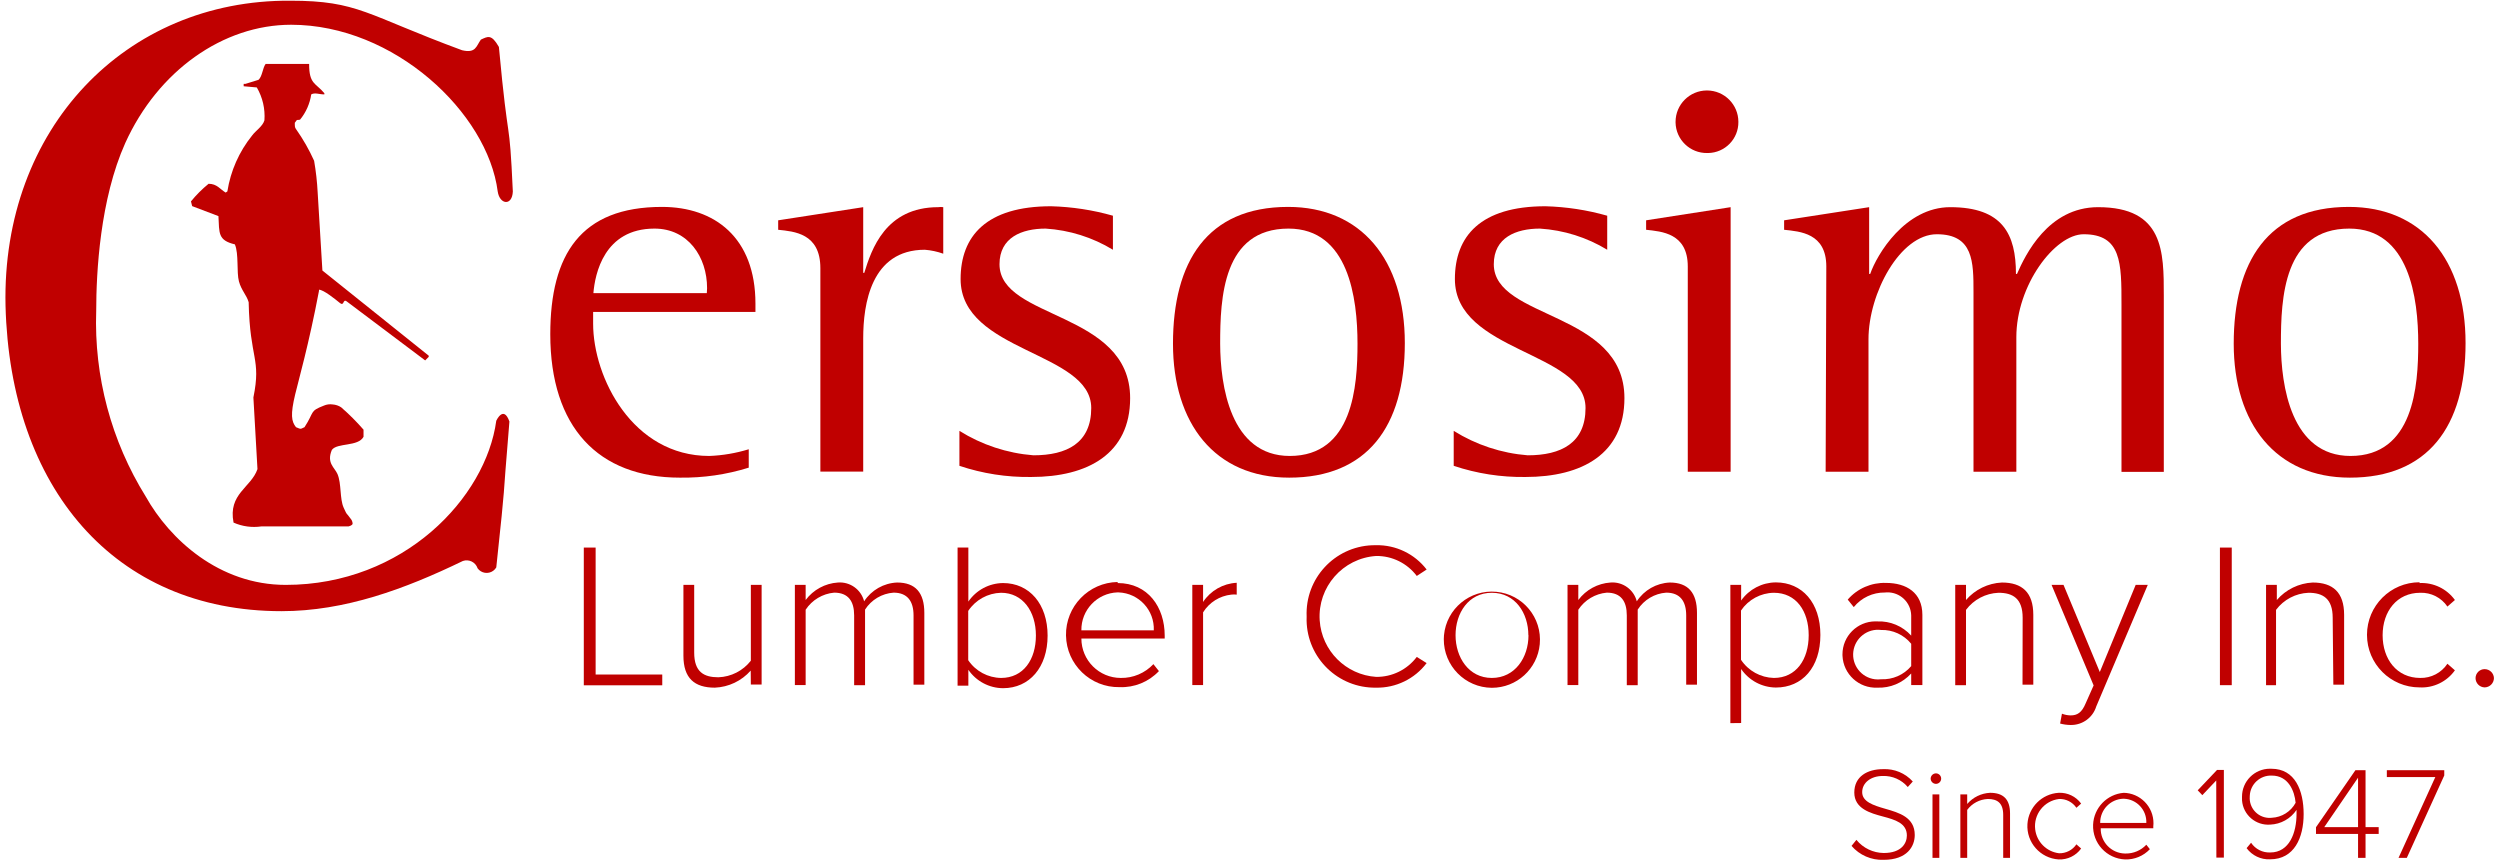 <svg width="654" height="225" xmlns="http://www.w3.org/2000/svg" xmlns:xlink="http://www.w3.org/1999/xlink" xml:space="preserve" overflow="hidden"><defs><clipPath id="clip0"><rect x="0" y="0" width="654" height="225"/></clipPath></defs><g clip-path="url(#clip0)"><path d="M229.872 363.545C231.969 353.231 228.943 353.643 228.634 338.619 228.084 336.728 226.743 335.559 226.09 333.186 225.436 330.814 226.09 325.966 225.024 323.491 220.554 322.425 220.967 320.569 220.726 316.099L213.85 313.486 213.541 312.248C214.918 310.563 216.462 309.019 218.148 307.641 220.348 307.641 221.173 309.085 222.617 309.945L223.064 309.635C223.902 304.283 226.131 299.244 229.528 295.024 230.456 293.751 232.313 292.617 232.759 291.035 232.976 288.035 232.281 285.039 230.765 282.44L227.327 282.131 227.327 281.512 227.774 281.512 231.212 280.446C232.209 279.552 232.278 277.352 233.069 276.286L244.449 276.286C244.449 281.649 246.134 281.202 248.437 283.953L248.437 284.262C247.062 284.262 245.962 283.712 244.999 284.262 244.64 286.686 243.63 288.968 242.077 290.863 241.148 291.104 241.492 290.554 240.702 291.689 240.702 292.72 240.702 292.892 241.045 293.373 242.874 295.968 244.451 298.73 245.756 301.625 246.233 304.365 246.543 307.132 246.684 309.911L247.922 330.333 275.736 352.612 275.736 352.921 274.807 353.849 254.42 338.516C253.147 337.45 253.766 339.856 252.46 338.791 251.153 337.725 248.197 335.352 247.028 335.352L247.028 335.662C244.38 349.655 241.595 359.385 240.805 362.72 239.533 368.049 239.808 369.802 241.011 371.315 242.489 372.003 242.283 371.693 243.246 371.315 245.893 367.258 244.483 367.155 248.3 365.677 249.023 365.357 249.822 365.25 250.603 365.367 251.401 365.422 252.171 365.68 252.838 366.123 254.92 367.932 256.873 369.888 258.683 371.968L258.683 373.825C257.273 376.472 251.807 375.338 250.397 377.263 248.953 380.701 251.119 381.836 251.875 383.589 252.941 386.099 252.425 390.053 253.491 392.391 254.557 394.728 254.041 393.456 255.245 395.175 255.587 395.543 255.793 396.014 255.829 396.516 255.829 396.998 254.97 397.204 254.763 397.273L231.969 397.273C229.494 397.634 226.967 397.29 224.68 396.276 223.202 388.712 229.287 387.13 230.937 382.283Z" fill="#C00000" fill-rule="evenodd" transform="matrix(1 0 0 1 -163.583 -259.565)"/><path d="M165.029 339.547C166.232 387.096 193.428 419.448 237.229 419.448 253.801 419.448 269.478 413.672 284.675 406.315 286.257 405.775 287.975 406.624 288.513 408.206 288.518 408.216 288.522 408.23 288.526 408.24 289.476 409.543 291.304 409.832 292.608 408.883 292.932 408.646 293.204 408.347 293.408 408 296.193 381.801 294.749 394.694 296.846 369.837 295.299 365.47 293.408 369.63 293.408 369.63 290.692 389.743 269.203 412.572 238.329 412.572 220.898 412.572 207.971 400.642 201.713 389.468 192.672 374.918 188.161 358.01 188.752 340.888 188.752 330.814 189.749 311.698 196.35 296.983 204.911 278.074 221.964 266.04 239.739 266.04 266.728 266.04 291.138 289.076 293.786 309.67 294.302 313.108 297.568 313.521 297.74 309.67 296.777 288.56 296.674 299.734 294.095 271.851 292.136 268.413 291.207 269.1 289.385 269.925 288.147 271.61 288.113 273.57 284.469 272.71 259.302 263.427 257.376 259.749 239.498 259.749 196.453 259.474 163.997 293.167 165.029 339.547Z" fill="#C00000" transform="matrix(1 0 0 1 -163.583 -259.565)"/><path d="M359.454 381.904C353.623 383.723 347.544 384.603 341.438 384.517 320.053 384.517 307.538 371.281 307.538 347.008 307.538 326.07 315.549 313.692 336.762 313.692 350.514 313.692 361.207 321.703 361.207 338.997L361.207 341.163 318.746 341.163 318.746 344.223C318.746 358.319 329.061 378.844 349.139 378.844 352.639 378.71 356.105 378.119 359.454 377.091ZM348.555 334.94C348.555 326.792 343.604 319.365 334.802 319.365 321.566 319.365 319.228 331.296 318.815 336.246L348.486 336.246Z" fill="#C00000" transform="matrix(1 0 0 1 -163.583 -259.565)"/><path d="M378.191 329.714C378.191 320.569 371.315 320.122 367.155 319.675L367.155 317.199 389.399 313.761 389.399 330.952 389.674 330.952C391.565 324.832 395.21 313.761 409.031 313.761 409.464 313.69 409.904 313.69 410.337 313.761L410.337 325.932C408.783 325.38 407.168 325.033 405.524 324.901 391.428 324.901 389.399 339.169 389.399 348.039L389.399 382.936 378.191 382.936Z" fill="#C00000" transform="matrix(1 0 0 1 -163.583 -259.565)"/><path d="M454.723 324.901C449.391 321.657 443.35 319.758 437.12 319.365 430.863 319.365 425.053 321.703 425.053 328.683 425.053 343.226 459.227 340.888 459.227 363.717 459.227 378.26 448.191 384.345 433.338 384.345 426.961 384.438 420.614 383.452 414.566 381.423L414.566 372.278C420.411 375.936 427.05 378.129 433.923 378.673 442.656 378.673 449.051 375.475 449.051 366.295 449.051 351.477 414.876 351.752 414.876 332.568 414.876 321.359 421.58 313.521 438.564 313.521 444.034 313.668 449.463 314.499 454.723 315.996Z" fill="#C00000" transform="matrix(1 0 0 1 -163.583 -259.565)"/><path d="M470.436 349.483C470.436 328.098 479.306 313.692 500.553 313.692 519.6 313.692 531.084 327.445 531.084 349.311 531.084 371.177 521.182 384.517 500.828 384.517 481.334 384.517 470.436 370.284 470.436 349.483ZM500.966 378.844C517.537 378.844 518.706 360.519 518.706 349.483 518.706 337.553 516.369 319.365 500.656 319.365 483.466 319.365 482.778 337.553 482.778 349.483 482.813 360.382 485.426 378.844 501 378.844Z" fill="#C00000" transform="matrix(1 0 0 1 -163.583 -259.565)"/><path d="M584.03 324.901C578.698 321.657 572.657 319.758 566.427 319.365 560.17 319.365 554.36 321.703 554.36 328.683 554.36 343.226 588.534 340.888 588.534 363.717 588.534 378.26 577.498 384.345 562.645 384.345 556.268 384.438 549.921 383.452 543.873 381.423L543.873 372.278C549.718 375.936 556.357 378.129 563.23 378.673 571.963 378.673 578.358 375.475 578.358 366.295 578.358 351.477 544.183 351.752 544.183 332.568 544.183 321.359 550.887 313.521 567.871 313.521 573.341 313.668 578.77 314.499 584.03 315.996Z" fill="#C00000" transform="matrix(1 0 0 1 -163.583 -259.565)"/><path d="M605.106 329.267C605.106 320.534 598.23 320.122 594.207 319.675L594.207 317.199 616.314 313.761 616.314 382.97 605.106 382.97ZM601.909 291.448C601.909 286.91 605.587 283.231 610.126 283.231 614.664 283.231 618.343 286.91 618.343 291.448 618.401 295.891 614.846 299.539 610.401 299.596 610.332 299.597 610.263 299.597 610.194 299.596 605.708 299.673 602.001 296.107 601.909 291.62Z" fill="#C00000" transform="matrix(1 0 0 1 -163.583 -259.565)"/><path d="M641.344 329.267C641.344 320.534 634.467 320.122 630.307 319.675L630.307 317.199 652.552 313.761 652.552 331.227 652.827 331.227C654.58 326.138 661.972 313.761 673.765 313.761 687.517 313.761 690.955 320.878 690.955 331.227L691.23 331.227C693.396 326.276 699.379 313.761 712.443 313.761 729.634 313.761 729.634 325.382 729.634 336.9L729.634 383.005 718.563 383.005 718.563 339.169C718.563 328.408 718.563 320.844 708.662 320.844 701.098 320.844 691.059 334.218 691.059 347.764L691.059 382.97 679.85 382.97 679.85 335.971C679.85 328.132 679.85 320.844 670.258 320.844 660.666 320.844 652.38 336.246 652.38 348.348L652.38 382.97 641.172 382.97Z" fill="#C00000" transform="matrix(1 0 0 1 -163.583 -259.565)"/><path d="M747.925 349.483C747.925 328.098 756.795 313.692 778.042 313.692 797.09 313.692 808.573 327.445 808.573 349.311 808.573 371.177 798.671 384.517 778.318 384.517 758.858 384.517 747.925 370.284 747.925 349.483ZM778.455 378.844C795.027 378.844 796.196 360.519 796.196 349.483 796.196 337.553 793.858 319.365 778.146 319.365 760.955 319.365 760.268 337.553 760.268 349.483 760.302 360.382 762.915 378.844 778.489 378.844Z" fill="#C00000" transform="matrix(1 0 0 1 -163.583 -259.565)"/><path d="M316.305 402.808 319.4 402.808 319.4 436.02 336.831 436.02 336.831 438.839 316.305 438.839Z" fill="#C00000" transform="matrix(1 0 0 1 -163.583 -259.565)"/><path d="M359.969 434.989C357.58 437.698 354.19 439.31 350.583 439.458 345.254 439.458 342.366 436.983 342.366 431.104L342.366 412.572 345.185 412.572 345.185 430.278C345.185 435.367 347.73 436.742 351.512 436.742 354.843 436.625 357.951 435.037 360.004 432.41L360.004 412.572 362.823 412.572 362.823 438.633 360.004 438.633Z" fill="#C00000" transform="matrix(1 0 0 1 -163.583 -259.565)"/><path d="M402.567 420.549C402.567 416.87 400.986 414.601 397.341 414.601 394.292 414.817 391.528 416.461 389.881 419.036L389.881 438.805 387.027 438.805 387.027 420.549C387.027 416.87 385.514 414.601 381.801 414.601 378.762 414.876 376.015 416.519 374.341 419.07L374.341 438.771 371.521 438.771 371.521 412.572 374.341 412.572 374.341 416.526C376.348 413.848 379.426 412.177 382.764 411.953 385.948 411.702 388.849 413.779 389.64 416.87 391.552 413.93 394.766 412.098 398.27 411.953 403.083 411.953 405.387 414.635 405.387 419.895L405.387 438.667 402.567 438.667Z" fill="#C00000" transform="matrix(1 0 0 1 -163.583 -259.565)"/><path d="M414.085 402.808 416.904 402.808 416.904 416.939C418.957 413.937 422.347 412.129 425.981 412.091 432.857 412.091 437.636 417.557 437.636 425.843 437.636 434.129 432.891 439.596 425.981 439.596 422.35 439.572 418.96 437.774 416.904 434.782L416.904 438.942 414.085 438.942ZM425.465 436.914C431.31 436.914 434.576 432.101 434.576 425.809 434.576 419.517 431.138 414.635 425.465 414.635 421.996 414.718 418.788 416.488 416.87 419.38L416.87 432.273C418.806 435.147 422.034 436.883 425.5 436.914Z" fill="#C00000" transform="matrix(1 0 0 1 -163.583 -259.565)"/><path d="M455.961 412.091C463.903 412.091 468.269 418.417 468.269 425.843L468.269 426.6 446.472 426.6C446.472 432.297 451.089 436.914 456.786 436.914 460.011 436.966 463.105 435.656 465.313 433.304L466.757 435.126C464.085 437.949 460.324 439.479 456.442 439.321 448.848 439.455 442.583 433.404 442.449 425.809 442.315 418.214 448.366 411.95 455.961 411.816ZM446.472 424.468 465.416 424.468C465.626 419.194 461.517 414.749 456.243 414.539 456.136 414.535 456.033 414.532 455.927 414.532 450.598 414.718 446.393 419.136 446.472 424.468Z" fill="#C00000" transform="matrix(1 0 0 1 -163.583 -259.565)"/><path d="M475.49 412.572 478.309 412.572 478.309 417.042C480.275 414.061 483.545 412.197 487.11 412.022L487.11 415.116C486.643 415.061 486.168 415.061 485.701 415.116 482.651 415.44 479.925 417.152 478.309 419.758L478.309 438.771 475.49 438.771Z" fill="#C00000" transform="matrix(1 0 0 1 -163.583 -259.565)"/><path d="M505.401 420.824C504.982 410.96 512.638 402.622 522.506 402.203 522.853 402.189 523.203 402.182 523.554 402.189 528.725 402.089 533.638 404.448 536.791 408.55L534.212 410.234C531.702 406.903 527.759 404.964 523.589 405.008 514.852 405.586 508.241 413.133 508.815 421.865 509.341 429.797 515.657 436.116 523.589 436.639 527.759 436.684 531.702 434.745 534.212 431.413L536.791 433.029C533.662 437.168 528.742 439.558 523.554 439.458 513.68 439.62 505.549 431.747 505.387 421.872 505.38 421.525 505.387 421.174 505.401 420.824Z" fill="#C00000" transform="matrix(1 0 0 1 -163.583 -259.565)"/><path d="M541.329 425.74C541.976 418.819 548.109 413.734 555.027 414.381 561.948 415.027 567.032 421.157 566.386 428.078 565.784 434.552 560.345 439.499 553.844 439.493 546.858 439.444 541.233 433.737 541.281 426.751 541.284 426.414 541.298 426.077 541.329 425.74ZM563.402 425.74C563.402 419.964 559.964 414.635 553.844 414.635 547.724 414.635 544.355 419.964 544.355 425.74 544.355 431.516 547.793 436.914 553.844 436.914 559.895 436.914 563.436 431.585 563.436 425.74Z" fill="#C00000" transform="matrix(1 0 0 1 -163.583 -259.565)"/><path d="M604.693 420.549C604.693 416.87 603.112 414.601 599.467 414.601 596.418 414.817 593.654 416.461 592.007 419.036L592.007 438.805 589.153 438.805 589.153 420.549C589.153 416.87 587.64 414.601 583.927 414.601 580.888 414.876 578.141 416.519 576.467 419.07L576.467 438.771 573.647 438.771 573.647 412.572 576.467 412.572 576.467 416.526C578.474 413.848 581.552 412.177 584.89 411.953 588.074 411.702 590.975 413.779 591.766 416.87 593.681 413.934 596.896 412.105 600.396 411.953 605.209 411.953 607.513 414.635 607.513 419.895L607.513 438.667 604.693 438.667Z" fill="#C00000" transform="matrix(1 0 0 1 -163.583 -259.565)"/><path d="M616.245 448.741 616.245 412.572 619.065 412.572 619.065 416.664C621.148 413.71 624.528 411.947 628.141 411.919 635.017 411.919 639.796 417.214 639.796 425.671 639.796 434.129 635.086 439.424 628.141 439.424 624.507 439.386 621.117 437.578 619.065 434.576L619.065 448.707ZM627.626 414.635C624.174 414.683 620.962 416.416 619.03 419.277L619.03 432.169C620.949 435.061 624.156 436.831 627.626 436.914 633.47 436.914 636.737 432.066 636.737 425.74 636.737 419.414 633.47 414.635 627.626 414.635Z" fill="#C00000" transform="matrix(1 0 0 1 -163.583 -259.565)"/><path d="M663.554 435.745C661.295 438.238 658.046 439.596 654.683 439.458 649.867 439.668 645.789 435.931 645.579 431.11 645.576 430.994 645.572 430.877 645.572 430.76 645.566 425.995 649.423 422.123 654.188 422.116 654.353 422.116 654.518 422.12 654.683 422.13 658.046 421.982 661.298 423.344 663.554 425.843L663.554 420.549C663.461 417.131 660.618 414.439 657.2 414.529 657.025 414.535 656.849 414.546 656.677 414.566 653.521 414.525 650.516 415.931 648.529 418.383L646.948 416.423C649.457 413.521 653.15 411.916 656.987 412.057 662.282 412.057 666.476 414.601 666.476 420.411L666.476 438.771 663.554 438.771ZM663.554 427.975C661.632 425.613 658.723 424.279 655.68 424.365 652.119 423.915 648.87 426.435 648.416 429.993 647.965 433.555 650.485 436.807 654.047 437.258 654.591 437.327 655.137 437.327 655.68 437.258 658.696 437.395 661.604 436.127 663.554 433.82Z" fill="#C00000" transform="matrix(1 0 0 1 -163.583 -259.565)"/><path d="M692.709 421.168C692.709 416.148 690.165 414.635 686.383 414.635 683.024 414.773 679.905 416.413 677.891 419.105L677.891 438.805 675.071 438.805 675.071 412.572 677.891 412.572 677.891 416.526C680.259 413.779 683.653 412.129 687.277 411.953 692.571 411.953 695.494 414.532 695.494 420.411L695.494 438.667 692.674 438.667Z" fill="#C00000" transform="matrix(1 0 0 1 -163.583 -259.565)"/><path d="M725.44 412.572 711.962 444.375C711.058 447.304 708.325 449.281 705.258 449.222 704.33 449.212 703.405 449.085 702.507 448.844L702.989 446.266C703.711 446.551 704.481 446.702 705.258 446.713 706.977 446.713 708.18 446.025 709.212 443.515L711.275 438.874 700.273 412.572 703.401 412.572 712.89 435.367 722.276 412.572Z" fill="#C00000" transform="matrix(1 0 0 1 -163.583 -259.565)"/><path d="M744.315 402.808 747.409 402.808 747.409 438.805 744.315 438.805Z" fill="#C00000" transform="matrix(1 0 0 1 -163.583 -259.565)"/><path d="M773.814 421.168C773.814 416.148 771.269 414.635 767.487 414.635 764.128 414.773 761.01 416.413 758.995 419.105L758.995 438.805 756.382 438.805 756.382 412.572 759.202 412.572 759.202 416.526C761.571 413.779 764.964 412.129 768.588 411.953 773.882 411.953 776.805 414.532 776.805 420.411L776.805 438.667 773.986 438.667Z" fill="#C00000" transform="matrix(1 0 0 1 -163.583 -259.565)"/><path d="M796.539 412.091C800.174 411.912 803.653 413.58 805.788 416.526L803.828 418.245C802.233 415.897 799.548 414.535 796.711 414.635 790.626 414.635 786.878 419.483 786.878 425.74 786.878 431.998 790.592 436.914 796.711 436.914 799.565 436.979 802.25 435.577 803.828 433.201L805.788 434.92C803.674 437.894 800.184 439.582 796.539 439.389 788.945 439.389 782.787 433.232 782.787 425.637 782.787 418.042 788.945 411.885 796.539 411.885Z" fill="#C00000" transform="matrix(1 0 0 1 -163.583 -259.565)"/><path d="M813.558 434.61C814.868 434.61 815.944 435.642 815.999 436.948 815.982 438.289 814.899 439.372 813.558 439.389 812.238 439.352 811.186 438.269 811.186 436.948 811.203 435.652 812.262 434.61 813.558 434.61Z" fill="#C00000" transform="matrix(1 0 0 1 -163.583 -259.565)"/><path d="M649.217 479.271C650.974 481.424 653.594 482.682 656.368 482.71 661.078 482.71 662.419 480.097 662.419 478.137 662.419 474.905 659.359 474.011 656.127 473.152 652.896 472.292 648.667 471.123 648.667 466.894 648.667 462.665 652.105 460.774 656.196 460.774 659.139 460.633 661.993 461.82 663.966 464.006L662.66 465.45C661.03 463.532 658.61 462.469 656.093 462.562 653.033 462.562 650.73 464.316 650.73 466.791 650.73 469.267 653.583 470.229 656.712 471.123 660.425 472.189 664.482 473.358 664.482 477.999 664.482 480.956 662.522 484.497 656.334 484.497 653.129 484.621 650.042 483.28 647.945 480.853Z" fill="#C00000" transform="matrix(1 0 0 1 -163.583 -259.565)"/><path d="M668.642 463.25C668.659 462.497 669.264 461.892 670.017 461.875 670.777 461.875 671.393 462.49 671.393 463.25 671.393 464.01 670.777 464.625 670.017 464.625 669.264 464.608 668.659 464.003 668.642 463.25ZM669.123 467.376 670.911 467.376 670.911 483.982 669.123 483.982Z" fill="#C00000" transform="matrix(1 0 0 1 -163.583 -259.565)"/><path d="M687.62 472.739C687.62 469.542 686.005 468.579 683.598 468.579 681.463 468.672 679.479 469.717 678.2 471.433L678.2 483.982 676.412 483.982 676.412 467.376 678.2 467.376 678.2 469.885C679.709 468.132 681.872 467.073 684.182 466.963 687.62 466.963 689.408 468.613 689.408 472.361L689.408 483.982 687.62 483.982Z" fill="#C00000" transform="matrix(1 0 0 1 -163.583 -259.565)"/><path d="M702.129 466.963C704.44 466.856 706.647 467.915 708.008 469.782L706.771 470.882C705.756 469.387 704.041 468.514 702.232 468.579 698.313 469.053 695.518 472.615 695.989 476.535 696.384 479.804 698.963 482.383 702.232 482.778 704.044 482.826 705.76 481.946 706.771 480.44L708.008 481.541C706.654 483.421 704.443 484.494 702.129 484.394 697.316 484.092 693.658 479.945 693.96 475.132 694.239 470.738 697.739 467.238 702.129 466.963Z" fill="#C00000" transform="matrix(1 0 0 1 -163.583 -259.565)"/><path d="M719.045 466.963C723.432 466.994 726.963 470.576 726.932 474.96 726.928 475.228 726.911 475.496 726.884 475.765L726.884 476.246 713.131 476.246C713.055 479.815 715.885 482.768 719.457 482.847 719.512 482.847 719.571 482.847 719.629 482.847 721.685 482.878 723.655 482.043 725.061 480.544L725.99 481.712C724.308 483.497 721.943 484.473 719.492 484.394 714.671 484.188 710.934 480.117 711.137 475.3 711.326 470.886 714.778 467.307 719.182 466.963ZM712.994 474.836 725.061 474.836C725.195 471.477 722.579 468.648 719.22 468.514 719.151 468.514 719.079 468.51 719.01 468.51 715.62 468.641 712.952 471.446 712.994 474.836Z" fill="#C00000" transform="matrix(1 0 0 1 -163.583 -259.565)"/><path d="M743.352 463.731 739.708 467.582 738.504 466.31 743.558 460.981 745.346 460.981 745.346 483.913 743.386 483.913Z" fill="#C00000" transform="matrix(1 0 0 1 -163.583 -259.565)"/><path d="M752.463 480.028C753.577 481.695 755.482 482.658 757.483 482.572 762.537 482.572 764.359 477.312 764.359 472.498L764.359 471.433C762.812 473.74 760.257 475.17 757.483 475.283 753.697 475.575 750.39 472.742 750.098 468.957 750.073 468.637 750.07 468.314 750.091 467.994 750.084 463.951 753.36 460.668 757.404 460.661 757.534 460.661 757.661 460.664 757.792 460.671 763.981 460.671 766.215 466.379 766.215 472.533 766.215 478.687 763.774 484.36 757.448 484.36 755.038 484.477 752.728 483.38 751.294 481.437ZM757.895 462.459C754.842 462.325 752.257 464.694 752.126 467.747 752.123 467.819 752.119 467.888 752.119 467.96 751.913 470.821 754.062 473.306 756.922 473.513 757.235 473.537 757.548 473.53 757.861 473.495 760.491 473.379 762.867 471.89 764.118 469.576 763.843 466.447 762.193 462.459 757.895 462.459Z" fill="#C00000" transform="matrix(1 0 0 1 -163.583 -259.565)"/><path d="M780.449 477.724 769.447 477.724 769.447 475.971 779.762 461.049 782.409 461.049 782.409 475.936 785.847 475.936 785.847 477.724 782.409 477.724 782.409 483.982 780.449 483.982ZM771.613 475.936 780.449 475.936 780.449 463.009Z" fill="#C00000" transform="matrix(1 0 0 1 -163.583 -259.565)"/><path d="M800.665 462.837 787.979 462.837 787.979 461.049 803.003 461.049 803.003 462.425 793.205 483.982 791.039 483.982Z" fill="#C00000" transform="matrix(1 0 0 1 -163.583 -259.565)"/></g></svg>